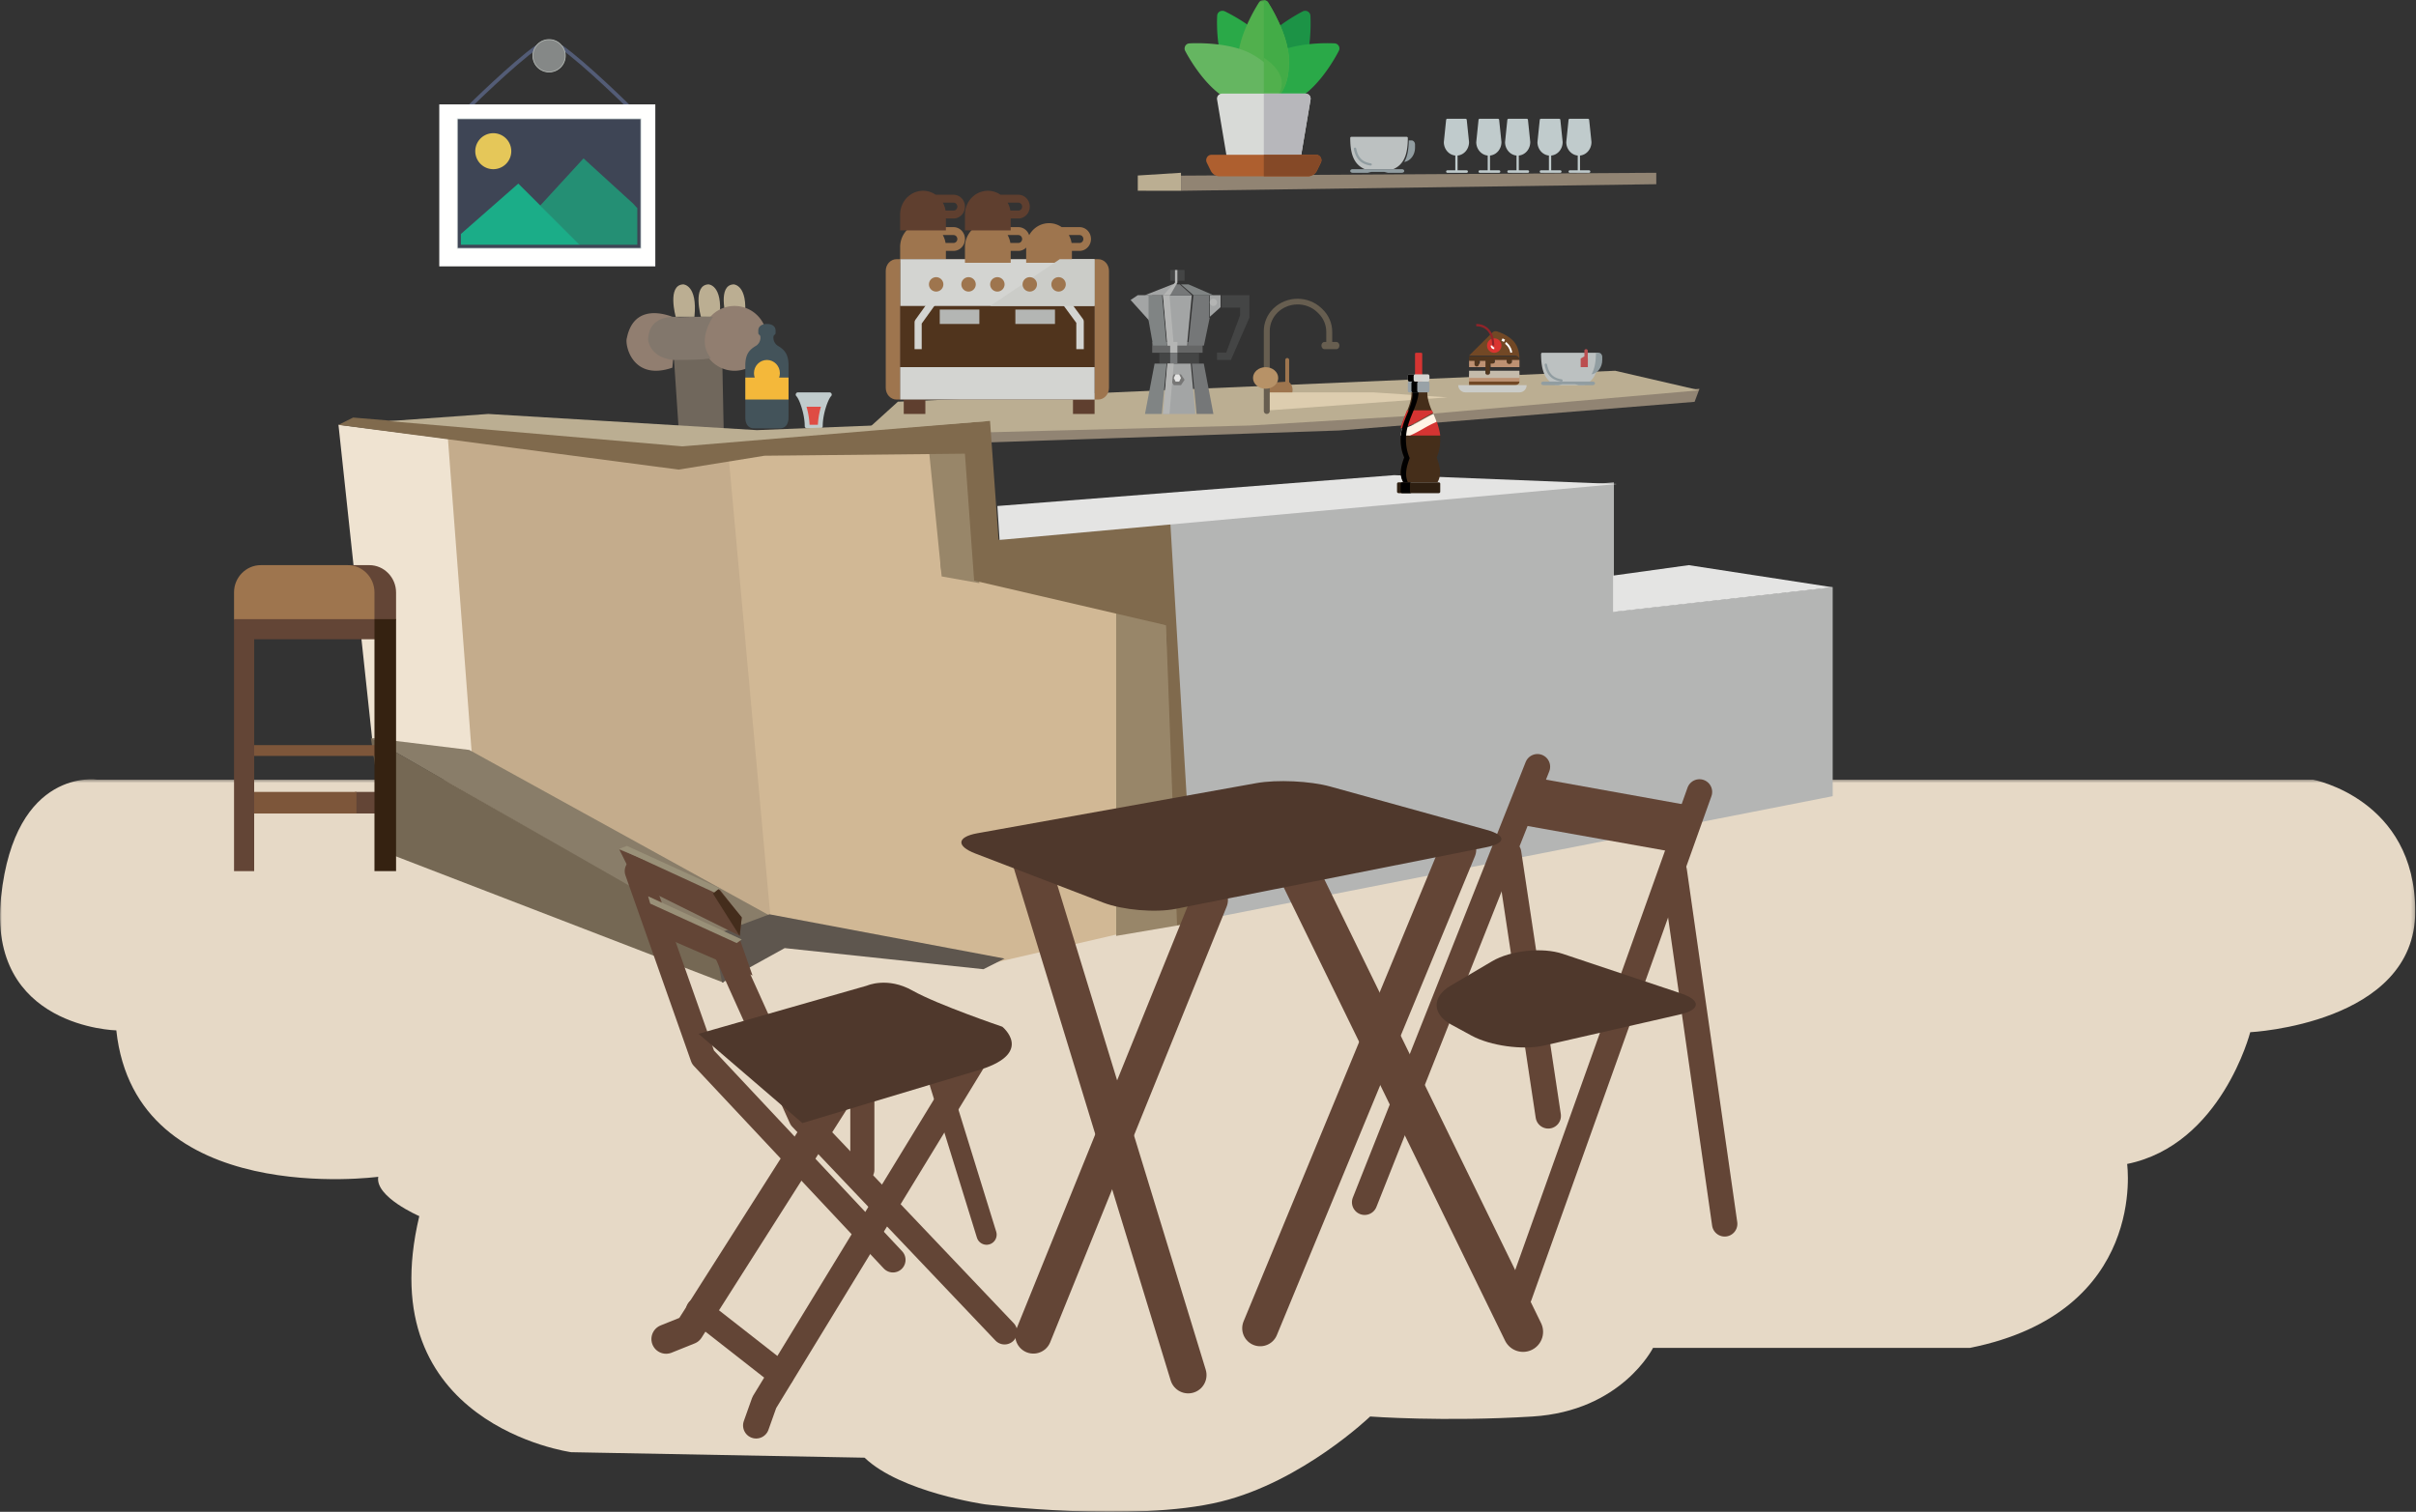 <svg width="671" height="420" xmlns="http://www.w3.org/2000/svg" xmlns:xlink="http://www.w3.org/1999/xlink"><rect width="100%" height="100%" fill="#333333" stroke="none"/><defs><path id="a" d="M0 .5h670.794V204H0z"/><path id="c" d="M0 421h671V0H0z"/></defs><g fill="none" fill-rule="evenodd"><g transform="translate(0 216)"><mask id="b" fill="#fff"><use xlink:href="#a"/></mask><path d="M26.972.596h615.45s28.372 5.338 28.372 36.605c0 31.266-45.832 33.554-45.832 33.554s-8.001 31.266-34.191 36.604c0 0 5.82 41.18-43.649 51.093h-88.025s-8.73 17.54-33.464 19.066c-24.735 1.525-45.105 0-45.105 0s-18.8 18.071-41.466 23.64c-24.063 5.914-65.474.763-65.474.763s-23.458-3.35-33.464-12.964l-81.477-1.525s-56.017-7.627-42.195-65.583c0 0-12.368-5.34-11.397-10.93 0 0-67.414 9.15-72.748-40.673 0 0-35.921-.724-32.01-37.113C4.179-2.963 26.973.596 26.973.596" fill="#E6D9C6" mask="url(#b)"/></g><path d="M239 120.372l133.442-4.33L472 108l-1.358 3.634-98.726 7.96S243.034 124 240.893 124" fill="#918473"/><path d="M347.16 118.207l41.538-2.492L472 108.42 448.587 103l-199.207 8.591L239.002 121c-.6.025 108.158-2.793 108.158-2.793" fill="#BBAE92"/><path fill="#A3A5A5" d="M320 82v8l-6-6.667L316 82z"/><mask id="d" fill="#fff"><use xlink:href="#c"/></mask><path fill="#656666" mask="url(#d)" d="M320 98h14v-3h-14z"/><path fill="#444545" mask="url(#d)" d="M322 101h11v-3h-11z"/><path fill="#808484" mask="url(#d)" d="M320.667 101L318 115h4.667L324 101z"/><path fill="#A3A5A5" mask="url(#d)" d="M324.285 101L323 115h9l-1.286-14z"/><path fill="#757778" mask="url(#d)" d="M334.334 101H331l1.335 14H337z"/><path fill="#808484" mask="url(#d)" d="M319 82v7l1.25 7H324l-1.25-14z"/><path fill="#757778" mask="url(#d)" d="M335.826 88.3V82h-4.369L330 96h4.37l1.63-7.832z"/><path fill="#A3A5A5" mask="url(#d)" d="M323 82l1.333 14h5.333L331 82zm16 0v3.333l-2.857 2.542L336 88v-6z"/><path fill="#444545" mask="url(#d)" d="M338 97.924V100h3.857L347 88.23V82h-7.716v3.46h5.145v2.08l-3.857 10.384z"/><path fill="#808484" mask="url(#d)" d="M330.077 79H328l3.462 3H337z"/><path fill="#A3A5A5" mask="url(#d)" d="M325.616 79L318 82h5.539L327 79z"/><path fill="#757778" mask="url(#d)" d="M326.333 79L323 82h8l-3.334-3z"/><path fill="#444545" mask="url(#d)" d="M325 78h4v-3h-4z"/><path fill="#777776" mask="url(#d)" d="M328 104h-2l-1 1.5 1 1.5h2l1-1.5z"/><path fill="#E4E4E3" mask="url(#d)" d="M327.5 104h-1.001l-.499 1 .499 1h1l.501-1z"/><path fill="#B4B5B4" mask="url(#d)" d="M323 82l1.2 14h1.8l-1.2-14z"/><path fill="#B4B5B4" mask="url(#d)" d="M325 98h2v-3h-2z"/><path fill="#757778" mask="url(#d)" d="M325 101h2v-3h-2z"/><path fill="#B4B5B4" mask="url(#d)" d="M324.2 101l-1.2 14h1.8l1.2-14zM323 82l3.333-3.5V75H327v3.5l-2 3.5zm14 1a1 1 0 1 1 0 2 1 1 0 0 1 0-2"/><path fill="#DDCDAF" mask="url(#d)" d="M352.665 109h28.74L402 110.391 352.472 114 351 110.722z"/><path d="M354.847 106.182l3.003-.182s1.485 1.023 1.08 3H352l.27-2.818h2.577z" fill="#9E754E" mask="url(#d)"/><path d="M351.826 115c-.457 0-.826-.353-.826-.788v-22.25c-.002-2.231.868-4.38 2.44-6.028.101-.107.204-.21.309-.31 3.665-3.499 9.605-3.499 13.267 0l.237.227c1.765 1.676 2.755 3.96 2.747 6.337v3.716c0 .436-.37.789-.826.789-.456 0-.826-.353-.826-.789v-3.716c.006-1.96-.808-3.842-2.264-5.225l-.236-.224c-1.488-1.44-3.534-2.22-5.649-2.16-4.198.093-7.549 3.372-7.548 7.384v22.249c0 .435-.37.788-.825.788" fill="#675E50" mask="url(#d)"/><path d="M367 96c0-.551.373-1 .833-1h3.334c.46 0 .833.449.833 1 0 .553-.373 1-.833 1h-3.334c-.46 0-.833-.447-.833-1" fill="#675E50" mask="url(#d)"/><path d="M355 105c0 1.658-1.566 3-3.5 3-1.933 0-3.5-1.342-3.5-3s1.567-3 3.5-3c1.934 0 3.5 1.342 3.5 3" fill="#B79267" mask="url(#d)"/><path d="M357.5 107v-7" stroke="#9E754E" stroke-width="1.077" stroke-linecap="round" stroke-linejoin="round" mask="url(#d)"/><path d="M432.05 107h7.9c3.518-1.496 4.021-5.178 4.05-8.651a.34.34 0 0 0-.335-.349h-15.332a.34.34 0 0 0-.333.349c.028 3.473.532 7.155 4.05 8.651" fill="#BCC1C1" mask="url(#d)"/><path d="M433.668 106a.418.418 0 0 1-.058-.004c-2.644-.421-4.064-1.848-4.605-4.627a.314.314 0 0 1 .27-.363.329.329 0 0 1 .387.25c.489 2.516 1.702 3.749 4.06 4.124.182.028.303.19.273.36a.328.328 0 0 1-.327.26" fill="#919DA1" mask="url(#d)"/><path d="M440.5 100c-.257 0-.466-.169-.466-.376v-2.247c0-.208.209-.377.466-.377s.466.169.466.377v2.247c0 .207-.21.376-.466.376" fill="#BB4E50" mask="url(#d)"/><path fill="#BB4E50" mask="url(#d)" d="M440.998 102H439v-2.396l1.001-.604.999.604z"/><path d="M443.258 98c-.035 2.148-.266 4.346-1.258 6 1.695-.266 3-1.945 3-3.986v-.863c0-.635-.442-1.151-.991-1.151h-.75zm-10.368 9h-4.238c-.361 0-.652-.224-.652-.5s.29-.5.652-.5h13.696c.36 0 .652.224.652.5s-.291.5-.652.5h-3.913l-.978-.25h-3.588l-.979.25z" fill="#919DA1" mask="url(#d)"/><path d="M264.823 67.499h-2.212a6.713 6.713 0 0 0-.76-2.199h2.972c.585 0 1.06.493 1.06 1.1 0 .606-.475 1.099-1.06 1.099m0-4.4h-4.962c-2.924-2.014-6.865-1.182-8.804 1.857A6.782 6.782 0 0 0 250 68.6V73h12.706v-3.3h2.117c1.755 0 3.177-1.478 3.177-3.3 0-1.823-1.422-3.301-3.177-3.301" fill="#9E754E" mask="url(#d)"/><path fill="#50341D" mask="url(#d)" d="M250 111h54V72h-54z"/><path fill="#D3D4D1" mask="url(#d)" d="M250 85h54V72h-54z"/><path fill="#5F3F2F" mask="url(#d)" d="M251 115h6v-4h-6zm47 0h6v-4h-6z"/><path fill="#B4B6B4" mask="url(#d)" d="M261 90h11v-4h-11zm21 0h11v-4h-11z"/><path d="M264.823 58.5h-2.212a6.732 6.732 0 0 0-.76-2.201h2.972c.585 0 1.06.493 1.06 1.1 0 .607-.475 1.1-1.06 1.1m0-4.4h-4.962c-2.924-2.013-6.865-1.183-8.804 1.857A6.778 6.778 0 0 0 250 59.6V64h12.706v-3.3h2.117c1.755 0 3.177-1.479 3.177-3.302 0-1.822-1.422-3.299-3.177-3.299" fill="#5F3F2F" mask="url(#d)"/><path d="M249 72c-1.658 0-3 1.455-3 3.25v32.5c0 1.794 1.342 3.25 3 3.25h1V72h-1zm56 0h-1v39h1c1.658 0 3-1.455 3-3.25v-32.5c0-1.793-1.342-3.25-3-3.25" fill="#9E754E" mask="url(#d)"/><path fill="#D3D4D1" mask="url(#d)" d="M250 111h54v-9h-54zm5.987-14H254v-7.474c0-.236.074-.465.207-.653l4.22-5.873L260 84.304l-4.013 5.586V97zM301 97h-2.074v-7.313L295 84.353 296.634 83l4.145 5.635c.142.191.221.43.221.674V97z"/><path d="M282.823 67.499h-2.213a6.715 6.715 0 0 0-.761-2.199h2.974c.585 0 1.059.493 1.059 1.1 0 .606-.474 1.099-1.059 1.099m0-4.4h-4.961c-2.924-2.014-6.867-1.182-8.805 1.857A6.782 6.782 0 0 0 268 68.6V73h12.705v-3.3h2.118c1.754 0 3.177-1.478 3.177-3.3 0-1.823-1.423-3.301-3.177-3.301" fill="#9E754E" mask="url(#d)"/><path d="M282.823 58.5h-2.213a6.734 6.734 0 0 0-.761-2.201h2.974c.585 0 1.059.493 1.059 1.1 0 .607-.474 1.1-1.059 1.1m0-4.4h-4.961c-2.924-2.013-6.867-1.183-8.805 1.857A6.778 6.778 0 0 0 268 59.6V64h12.705v-3.3h2.118c1.754 0 3.177-1.479 3.177-3.302 0-1.822-1.423-3.299-3.177-3.299" fill="#5F3F2F" mask="url(#d)"/><path d="M299.822 67.499h-2.212a6.681 6.681 0 0 0-.761-2.199h2.973c.585 0 1.061.493 1.061 1.1 0 .606-.476 1.099-1.061 1.099m0-4.4h-4.96c-2.924-2.014-6.867-1.182-8.805 1.857A6.783 6.783 0 0 0 285 68.6V73h12.706v-3.3h2.116c1.757 0 3.178-1.478 3.178-3.3 0-1.823-1.42-3.301-3.178-3.301" fill="#9E754E" mask="url(#d)"/><path fill="#CBCCC8" mask="url(#d)" d="M275 85h29V72h-9.667z"/><path d="M260 77a2 2 0 1 1 0 4 2 2 0 0 1 0-4m9 0a2 2 0 1 1 0 4 2 2 0 0 1 0-4m17.001 0A2 2 0 1 1 284 79a2 2 0 0 1 2.001-2M294 77a2 2 0 1 1 0 4 2 2 0 0 1 0-4m-17 0a2 2 0 1 1 0 4 2 2 0 0 1 0-4" fill="#9E754E" mask="url(#d)"/><path d="M420.161 94.576c-1.485-1.473-3.415-2.211-4.445-2.523-.432-.13-.9-.017-1.218.3L408 98.795h12.77c.67 0 1.215.54 1.215 1.205 0 0 .303-3.315-1.824-5.424" fill="#724825" mask="url(#d)"/><path d="M415 94a2 2 0 1 1-.001 4 2 2 0 0 1 .001-4" fill="#DA3430" mask="url(#d)"/><path d="M415 96h-.588c0-3.361-1.65-5.37-4.412-5.37V90c3.085 0 5 2.298 5 6" fill="#912329" mask="url(#d)"/><path d="M415 97c-.733 0-1-.597-1-.998h.5-.249L414.5 96c.003.118.045.5.501.5v.5z" fill="#FFFFFE" mask="url(#d)"/><path fill="#BD9172" mask="url(#d)" d="M408 106h14v-2h-14zm5-6h-2v.75c0 .276-.299.5-.668.5-.367 0-.666-.224-.666-.5V100H408v2h5v-2z"/><path d="M408 107h12.783c.671 0 1.217-.448 1.217-1h-14v1z" fill="#724825" mask="url(#d)"/><path d="M413.781 103.62c0 .342-.272.62-.609.62a.615.615 0 0 1-.609-.62V103H408v2h14v-2h-8.219v.62z" fill="#C5BBAB" mask="url(#d)"/><path d="M420.783 99H408v1.25h1.52v.937c0 .344.274.624.609.624.337 0 .61-.28.61-.624v-.938h1.824v3.125c0 .346.274.626.61.626.337 0 .609-.28.609-.626v-1.875h.608c.336 0 .61-.279.61-.624v-.626h3.348v.626c0 .431.34.78.76.78a.77.77 0 0 0 .761-.78v-.626H422c0-.69-.546-1.249-1.217-1.249" fill="#51361E" mask="url(#d)"/><path d="M419.925 100.501c0 .345-.331.624-.74.624-.41 0-.74-.28-.74-.624V100h-3.26v.501c0 .276-.266.5-.593.5H414V102h8v-2h-2.075v.501z" fill="#BD9172" mask="url(#d)"/><path d="M419.475 98c-.242-1.631-1.462-2.479-1.475-2.487l.276-.513c.058.04 1.441.992 1.724 2.9l-.525.1zM418 94.36l-.308.64-.692-.36.308-.64z" fill="#FFFFFE" mask="url(#d)"/><path d="M405 107h19c0 1.104-.88 2-1.967 2h-15.067c-1.085 0-1.966-.896-1.966-2" fill="#CBCCC8" mask="url(#d)"/><path d="M188.492 119.252L187 97s11.423 2.956 13.59 2.77L201 120l-12.508-.748z" fill="#70675C" mask="url(#d)"/><path d="M194.664 88s-2.463-8.838 2.099-9c0 0 4.015.1 3.102 9h-5.201zm-7.001 0s-2.462-8.838 2.1-9c0 0 4.015.1 3.102 9h-5.202zm14.001 0s-2.463-8.838 2.099-9c0 0 4.015.1 3.102 9h-5.201z" fill="#BBAE92" mask="url(#d)"/><path d="M213 94.001a9 9 0 0 1-9 8.999 9 9 0 1 1 9-8.999m-25-5.465s-11.628-5.884-13.902 5.38c-.622 1.849 1.502 12.063 12.633 8.231L188 88.537z" fill="#917E70" mask="url(#d)"/><path d="M188.654 88.115s-8.48-1.394-8.654 6.31c.433 2.87 2.952 5.328 7.274 5.573 0 0 8.595.058 10.153-.515-1.038-1.23-3.495-4.927.573-11.468-4.846-.065-9.346.1-9.346.1" fill="#82776C" mask="url(#d)"/><path d="M216.376 96.262a2.727 2.727 0 0 1-1.576-2.636.989.989 0 0 1 .216-.557.604.604 0 0 0 .384-.564v-.693c0-1.116-.92-1.812-2.4-1.812s-2.4.696-2.4 1.812v.693c0 .249.151.473.382.564a.977.977 0 0 1 .218.557 2.726 2.726 0 0 1-1.576 2.636c-1.17.806-2.624 1.81-2.624 5.217v14.5c0 1.89.898 3.021 2.401 3.021h7.199c1.502 0 2.4-1.13 2.4-3.022V101.48c0-3.407-1.454-4.41-2.624-5.217" fill="#43535A" mask="url(#d)"/><path d="M216.39 104.889c.139-.393.21-.806.21-1.223 0-2.025-1.612-3.666-3.6-3.666s-3.6 1.641-3.6 3.666c0 .417.07.83.21 1.223H207V111h12v-6.111h-2.61z" fill="#F4B83A" mask="url(#d)"/><path d="M230.952 109.386a.626.626 0 0 0-.577-.386h-8.75a.624.624 0 0 0-.442 1.067c.793.792 2.317 4.847 2.317 8.307 0 .345.28.626.626.626h3.749c.345 0 .624-.28.624-.626 0-3.46 1.525-7.515 2.318-8.307a.623.623 0 0 0 .135-.68" fill="#C0CBCC" mask="url(#d)"/><path d="M227.155 118h-2.31a22.402 22.402 0 0 0-.845-5h4a22.288 22.288 0 0 0-.845 5" fill="#DF4C44" mask="url(#d)"/><path fill="#BBAE92" mask="url(#d)" d="M316 48.756v4.234l12 .01v-5z"/><path fill="#918473" mask="url(#d)" d="M328 48.793L460 48v3.174L328 53z"/><path d="M407.364 47.318h-2.545V43.21c1.801-.178 3.178-1.795 3.181-3.732v-.038l-.636-6.137a.326.326 0 0 0-.318-.303h-5.09a.327.327 0 0 0-.319.303L401 39.478c.003 1.937 1.381 3.554 3.182 3.732v4.108h-2.226c-.176 0-.319.154-.319.34 0 .189.143.342.319.342h5.408c.176 0 .317-.153.317-.341 0-.187-.141-.34-.317-.34m8.999-.001h-2.545V43.21c1.801-.178 3.179-1.795 3.182-3.732v-.038l-.637-6.137a.326.326 0 0 0-.318-.303h-5.09a.326.326 0 0 0-.317.303L410 39.478c.003 1.937 1.381 3.554 3.182 3.732v4.108h-2.227c-.175 0-.317.154-.317.34 0 .189.142.342.317.342h5.408c.176 0 .319-.153.319-.341 0-.187-.143-.34-.319-.34m8.001-.001h-2.546V43.21c1.802-.178 3.18-1.795 3.182-3.732v-.038l-.636-6.137a.326.326 0 0 0-.318-.303h-5.09a.327.327 0 0 0-.319.303L418 39.478c.003 1.937 1.381 3.554 3.182 3.732v4.108h-2.226c-.176 0-.319.154-.319.34 0 .189.143.342.319.342h5.408c.176 0 .317-.153.317-.341 0-.187-.141-.34-.317-.34m9-.001h-2.545V43.21c1.8-.178 3.178-1.795 3.181-3.732v-.038l-.636-6.137a.327.327 0 0 0-.32-.303h-5.088a.326.326 0 0 0-.318.303L427 39.478c.003 1.937 1.381 3.554 3.183 3.732v4.108h-2.227c-.177 0-.318.154-.318.34 0 .189.141.342.318.342h5.408c.176 0 .318-.153.318-.341 0-.187-.142-.34-.318-.34m7.999-.001h-2.545V43.21c1.801-.178 3.179-1.795 3.182-3.732v-.038l-.637-6.137a.326.326 0 0 0-.318-.303h-5.09a.326.326 0 0 0-.317.303L435 39.478c.003 1.937 1.381 3.554 3.182 3.732v4.108h-2.227c-.175 0-.317.154-.317.34 0 .189.142.342.317.342h5.408c.176 0 .318-.153.318-.341 0-.187-.142-.34-.318-.34" fill="#C0CBCC" mask="url(#d)"/><path d="M379.05 47h7.898c3.521-1.496 4.024-5.178 4.052-8.651a.34.34 0 0 0-.334-.349h-15.332a.34.34 0 0 0-.334.349c.028 3.473.53 7.155 4.05 8.651" fill="#BCC1C1" mask="url(#d)"/><path d="M380.667 46a.4.4 0 0 1-.056-.004c-2.645-.421-4.065-1.848-4.606-4.628a.313.313 0 0 1 .269-.362.33.33 0 0 1 .388.25c.488 2.516 1.702 3.749 4.061 4.124.18.028.304.19.272.36a.327.327 0 0 1-.328.26m10.591-7c-.035 2.148-.267 4.346-1.258 6 1.693-.266 3-1.945 3-3.986v-.863c0-.635-.444-1.151-.993-1.151h-.749zm-11.367 9h-4.24c-.359 0-.651-.224-.651-.5s.292-.5.652-.5h13.695c.36 0 .653.224.653.5s-.293.5-.653.5h-3.913l-.976-.25h-3.588l-.979.25z" fill="#919DA1" mask="url(#d)"/><path d="M363.95 4.377a1.469 1.469 0 0 0-.728-1.18 1.457 1.457 0 0 0-1.379-.045c-.16.083-4.033 2.033-7.843 5.135L355.948 15l7.505-1.22c.763-4.87.51-9.22.496-9.403" fill="#1C9346" mask="url(#d)"/><path d="M371.811 12.751a1.418 1.418 0 0 0-1.14-.703c-.344-.016-8.467-.493-14.764 1.944a1.413 1.413 0 0 0-.811 1.828l.514 12.29a1.422 1.422 0 0 0 1.841.79 24.499 24.499 0 0 0 3.173-1.552c6.398-3.684 11.034-12.872 11.23-13.26a1.42 1.42 0 0 0-.043-1.337m-31.655-9.608a1.54 1.54 0 0 0-1.378.04 1.379 1.379 0 0 0-.728 1.114c-.011.17-.267 4.267.497 8.852L343.841 15 348 7.978c-3.808-2.92-7.682-4.757-7.844-4.835" fill="#2AA948" mask="url(#d)"/><path d="M358 16.976c0 8.049-3.209 10.372-5.14 11.024l-1.958-3.004L344 14.368c1.051-6.688 5.538-13.49 5.709-13.773A1.453 1.453 0 0 1 350.902 0c.454 0 .907.198 1.19.595.23.367 5.908 8.984 5.908 16.381" fill="#51B04D" mask="url(#d)"/><path d="M358 16.976c0 8.049-3.165 10.372-5.069 11.024L351 24.996V0c.447 0 .895.198 1.174.595C352.4.962 358 9.58 358 16.976" fill="#43AC47" mask="url(#d)"/><path d="M354.206 26.881a5.538 5.538 0 0 1-1.703 1.837l-2.05.085-6.096.197a1.37 1.37 0 0 1-.55-.112 23.977 23.977 0 0 1-3.234-1.555c-6.499-3.672-11.235-12.851-11.438-13.247-.202-.424-.173-.904.058-1.328.23-.423.664-.678 1.154-.706.435-.028 10.948-.622 17.447 3.05a23.348 23.348 0 0 1 2.657 1.724c6.21 4.605 4.506 8.784 3.755 10.055" fill="#65B661" mask="url(#d)"/><path d="M353.254 27.915L351 28V16c6.827 4.615 4.952 8.803 4.128 10.075-.477.764-1.112 1.36-1.874 1.84" fill="#51B04D" mask="url(#d)"/><path d="M363.684 26.51a1.56 1.56 0 0 0-1.128-.51h-23.113c-.433 0-.838.2-1.126.51-.26.34-.375.765-.288 1.19l2.887 17.168A1.447 1.447 0 0 0 342.333 46h17.334c.695 0 1.27-.481 1.416-1.132l2.889-17.169a1.473 1.473 0 0 0-.288-1.19" fill="#D8DAD7" mask="url(#d)"/><path d="M363.972 27.7l-2.89 17.168A1.447 1.447 0 0 1 359.668 46H351V26h11.556c.433 0 .837.2 1.126.51.261.341.376.766.29 1.19" fill="#B7B7BB" mask="url(#d)"/><path d="M366.853 45.16l-1.075 2.189a2.835 2.835 0 0 1-2.59 1.651h-24.376a2.835 2.835 0 0 1-2.59-1.651l-1.075-2.19c-.466-.99.232-2.159 1.31-2.159h29.088c1.076 0 1.774 1.168 1.308 2.16" fill="#AE5F2F" mask="url(#d)"/><path d="M366.853 45.16l-1.076 2.189a2.835 2.835 0 0 1-2.59 1.651H351v-6h14.545c1.076 0 1.774 1.168 1.308 2.16" fill="#854927" mask="url(#d)"/><path fill="#D1B895" mask="url(#d)" d="M202 125h57.57l1.852 33.525L310 170.082v89.554L273.766 268l-60.601-12.102z"/><path fill="#988669" mask="url(#d)" d="M258 125l3.529 35.138L272 162l-3.19-36.648zm52 45v90l18-3.062-4.065-83.372z"/><path fill="#C4AC8C" mask="url(#d)" d="M123 120l6.528 88.526L214 255l-11.725-129.192z"/><path fill="#EFE3D1" mask="url(#d)" d="M131 209l-27.62-3.529L94 118l30.404 3.904z"/><path fill="#806A4D" mask="url(#d)" d="M94 118.037l94.47 12.421 23.85-3.852 55.67-.567 2.557 35.26 53.305 12.39L326.907 257l5.093-.851-5.093-111.644-49.57 5.43-2.375-33-87.256 6.531L98.074 116z"/><path fill="#897D69" mask="url(#d)" d="M103 205l95.52 55H224l-93.672-51.663z"/><path fill="#756854" mask="url(#d)" d="M103 205l4.848 32.09L201 273l-2.552-13.413z"/><path fill="#B4B5B4" mask="url(#d)" d="M325 144.586L448.234 134v35.9L509 163.1v58.083L331.638 256z"/><path fill="#E4E4E3" mask="url(#d)" d="M277 140.575L387.218 132 449 134.468 277.61 150zm232 22.58L448 170v-10.094L469.017 157z"/><path fill="#BBAE92" mask="url(#d)" d="M108 116.987L135.61 115l74.612 4.495L275 116.911 189.511 124z"/><path fill="#5E564E" mask="url(#d)" d="M200.556 273l17.375-9.607 55.192 5.862 5.877-2.958L213.707 254 198 259.857z"/><path d="M427 213l-48 121m93-114l-50 140" stroke="#634536" stroke-width="7.048" stroke-linecap="round" stroke-linejoin="round" mask="url(#d)"/><path fill="#634536" mask="url(#d)" d="M421 228.884L466.475 237 471 224.092 426.075 216z"/><path stroke="#634536" stroke-width="7.048" stroke-linecap="round" mask="url(#d)" d="M479 340l-8.79-61.525L465 242"/><path d="M419 237l11 73" stroke="#634536" stroke-width="7.048" stroke-linecap="round" stroke-linejoin="round" mask="url(#d)"/><path d="M466.834 275.963c5.666 1.896 5.536 4.539-.288 5.871l-37.731 8.631c-5.826 1.333-14.885.087-20.133-2.768l-5.69-3.095c-5.248-2.855-5.333-7.675-.188-10.713l11.573-6.833c5.145-3.037 13.99-3.97 19.655-2.074l32.802 10.981z" fill="#4F382C" mask="url(#d)"/><path d="M285 235l45 147" stroke="#634536" stroke-width="10.179" stroke-linecap="round" stroke-linejoin="round" mask="url(#d)"/><path d="M336 250l-49 121" stroke="#634536" stroke-width="10.076" stroke-linecap="round" stroke-linejoin="round" mask="url(#d)"/><path d="M405 236l-55 133" stroke="#634536" stroke-width="10" stroke-linecap="round" stroke-linejoin="round" mask="url(#d)"/><path d="M361 243l62 127" stroke="#634536" stroke-width="11.126" stroke-linecap="round" stroke-linejoin="round" mask="url(#d)"/><path fill="#634536" mask="url(#d)" d="M172 236l4.871 9.794L205.47 260l.53-5.08-6.032-7.69z"/><path fill="#999078" mask="url(#d)" d="M172 235.787l2.124-.787L200 246.818 198.54 248z"/><path fill="#442D1C" mask="url(#d)" d="M205.434 260L198 248.225l1.557-1.225 6.443 7.829z"/><path stroke="#634536" stroke-width="7" stroke-linecap="round" stroke-linejoin="round" mask="url(#d)" d="M177 242l18.243 51.711L248 350"/><path fill="#634536" mask="url(#d)" d="M183.692 259.998L209 271l-3.433-9.79L179 250z"/><path fill="#999078" mask="url(#d)" d="M180 249l26 11.985-1.39 1.015-24.015-10.969z"/><path stroke="#634536" stroke-width="7" stroke-linecap="round" stroke-linejoin="round" mask="url(#d)" d="M202 265l20.561 45.601L279 370"/><path stroke="#634536" stroke-width="8.164" stroke-linecap="round" stroke-linejoin="round" mask="url(#d)" d="M233 304l-41.59 65.425L185 372"/><path stroke="#634536" stroke-width="7.259" stroke-linecap="round" stroke-linejoin="round" mask="url(#d)" d="M270 295l-57.724 94.609L210 396"/><path d="M194 364l23 18" stroke="#634536" stroke-width="7" stroke-linecap="round" stroke-linejoin="round" mask="url(#d)"/><path d="M261 301l13 42" stroke="#634536" stroke-width="5.61" stroke-linecap="round" stroke-linejoin="round" mask="url(#d)"/><path d="M239.5 301v24" stroke="#634536" stroke-width="6.694" stroke-linecap="round" stroke-linejoin="round" mask="url(#d)"/><path d="M194 287.201l46.787-13.384s5.668-2.558 12.65 1.379c6.982 3.935 24.936 10.037 24.936 10.037s8.843 7.137-5.919 11.862L222.85 312 194 287.201z" fill="#4F382C" mask="url(#d)"/><path d="M149.149 13C142.559 17.594 130 30 130 30h45s-12.56-12.406-19.149-17" stroke="#535C76" stroke-width="1.041" stroke-linejoin="round" mask="url(#d)"/><path d="M152.5 11a4.5 4.5 0 1 1 0 9 4.5 4.5 0 0 1 0-9" fill="#858887" mask="url(#d)"/><path d="M152.5 11a4.5 4.5 0 1 1 0 9 4.5 4.5 0 0 1 0-9z" stroke="#B7BCB8" stroke-width=".217" stroke-linejoin="round" mask="url(#d)"/><path fill="#FFFFFE" mask="url(#d)" d="M122 74h60V29h-60z"/><path fill="#3E4555" mask="url(#d)" d="M127 69h51V33h-51z"/><path stroke="#DCE4E2" stroke-width=".217" mask="url(#d)" d="M127 69h51V33h-51z"/><path d="M137 37a5 5 0 1 1-.001 10.001 5 5 0 0 1 0-10.001" fill="#E5C759" mask="url(#d)"/><path fill="#248F74" mask="url(#d)" d="M177 57.84l-1.149-1.268L162.064 44 150 57.142l6.3 6.267L160.914 68H177z"/><path fill="#1BAD88" mask="url(#d)" d="M128 68h33l-4.572-4.558L143.95 51 128 65.003z"/><path d="M270.899 237.12c-5.404-2.074-5.16-4.61.541-5.635l77.5-13.927c5.7-1.025 14.932-.597 20.512.949l43.416 12.03c5.58 1.546 5.498 3.734-.184 4.86l-86.113 17.085c-5.682 1.127-14.75.352-20.155-1.722L270.9 237.12z" fill="#4F382C" mask="url(#d)"/><path fill="#7D563A" mask="url(#d)" d="M69 210h38v-3H69z"/><path fill="#634536" mask="url(#d)" d="M106 220v6h-7.333L95 223l3.667-3z"/><path fill="#7D563A" mask="url(#d)" d="M69 226h30v-6H69z"/><path d="M102.572 157H97v19l13-3.8v-7.6c0-4.18-3.343-7.601-7.428-7.601" fill="#634536" mask="url(#d)"/><path d="M104 164.556V174H68.714L65 172.11v-7.554C65 160.4 68.343 157 72.429 157H96.57c4.087 0 7.429 3.4 7.429 7.556" fill="#9E754E" mask="url(#d)"/><path fill="#634536" mask="url(#d)" d="M65 172v70h5.591v-64.4H106l-1.864-5.6z"/><path fill="#352211" mask="url(#d)" d="M104 242h6v-70h-6z"/><path d="M389.018 118.931c2.995-.479 5.987-2.711 8.98-4.038l.002.004c-.977-2.304-1.912-4.597-1.455-6.897h-4.65c.747 3.656-1.956 7.288-2.895 11l.018-.069M400 122.233c0-1.2-.162-2.344-.455-3.38a16.257 16.257 0 0 0-.575-1.853l.002.01c-2.446.929-4.893 2.687-7.34 3.677h-2.538v-.002c-.06.503-.094 1.02-.094 1.548 0 1.809.368 3.486.993 4.863-.828 2.303-1.534 4.603-.23 6.904h9.47c1.308-2.305.604-4.61-.22-6.917.621-1.375.987-3.046.987-4.85" fill="#452E1A" mask="url(#d)"/><path d="M389.083 118.998l.005-.021c1.964-.345 3.952-1.492 5.875-2.603.973-.56 1.978-1.14 2.967-1.61l.07-.041c-.096-.242-.194-.482-.289-.723h-6.946c-.636 1.649-1.359 3.304-1.76 4.975L389 119l.083-.002m10.531.052a17.422 17.422 0 0 0-.646-2.05l-.075.039c-1.338.515-2.696 1.263-4.009 1.989-1.232.68-2.507 1.381-3.758 1.887 0 0-.122.051-.126.085h9a12.87 12.87 0 0 0-.386-1.95" fill="#D53432" mask="url(#d)"/><path d="M389.376 119.07l-.018.07A12.397 12.397 0 0 0 389 121h2.569c2.478-1.02 4.955-2.83 7.431-3.787-.267-.74-.572-1.477-.875-2.213-2.916 1.338-5.831 3.588-8.75 4.07" fill="#FFF4E6" mask="url(#d)"/><path d="M393.978 108h-1.728c.003.048.01.097.012.146.623 3.547-1.923 7.068-2.815 10.669a12.608 12.608 0 0 0-.447 3.367c0 1.817.368 3.501.994 4.884-.828 2.312-1.536 4.624-.231 6.934h1.255c-1-2.253-.303-4.506.502-6.76-.658-1.452-1.041-3.22-1.041-5.127 0-1.256.167-2.452.467-3.536.883-3.57 3.312-7.065 3.032-10.577" fill="#010000" mask="url(#d)"/><path d="M395 106.763c0 .13-.134.237-.302.237h-1.396c-.167 0-.302-.108-.302-.237v-8.526c0-.13.135-.237.302-.237h1.396c.168 0 .302.107.302.237v8.526z" fill="#D53432" mask="url(#d)"/><path d="M397 108.584a.426.426 0 0 1-.432.416h-5.136a.427.427 0 0 1-.432-.416v-2.166c0-.23.195-.418.432-.418h5.136c.238 0 .432.188.432.418v2.166z" fill="#99A2A7" mask="url(#d)"/><path d="M393.613 108.584v-2.166c0-.23.173-.418.387-.418h-1.614c-.212 0-.386.188-.386.418v2.166c0 .228.174.416.386.416H394c-.214 0-.387-.188-.387-.416" fill="#010000" mask="url(#d)"/><path d="M397 105.503c0 .272-.18.497-.403.497h-5.194c-.221 0-.403-.225-.403-.497v-1.004c0-.274.182-.499.403-.499h5.194c.222 0 .403.225.403.5v1.003z" fill="#D3D4D1" mask="url(#d)"/><path d="M392.614 105.503v-1.004c0-.274.173-.499.386-.499h-1.613c-.213 0-.387.225-.387.5v1.003c0 .272.174.497.387.497H393c-.213 0-.386-.225-.386-.497" fill="#010000" mask="url(#d)"/><path d="M400 136.632c0 .202-.19.368-.422.368h-11.155c-.232 0-.423-.166-.423-.368v-2.265c0-.201.19-.367.423-.367h11.155c.233 0 .422.166.422.367v2.265z" fill="#2E1F11" mask="url(#d)"/><path d="M391.588 136.632v-2.265c0-.201.187-.367.412-.367h-2.589c-.226 0-.411.166-.411.367v2.265c0 .202.185.368.411.368H392c-.225 0-.412-.166-.412-.368" fill="#010000" mask="url(#d)"/></g></svg>